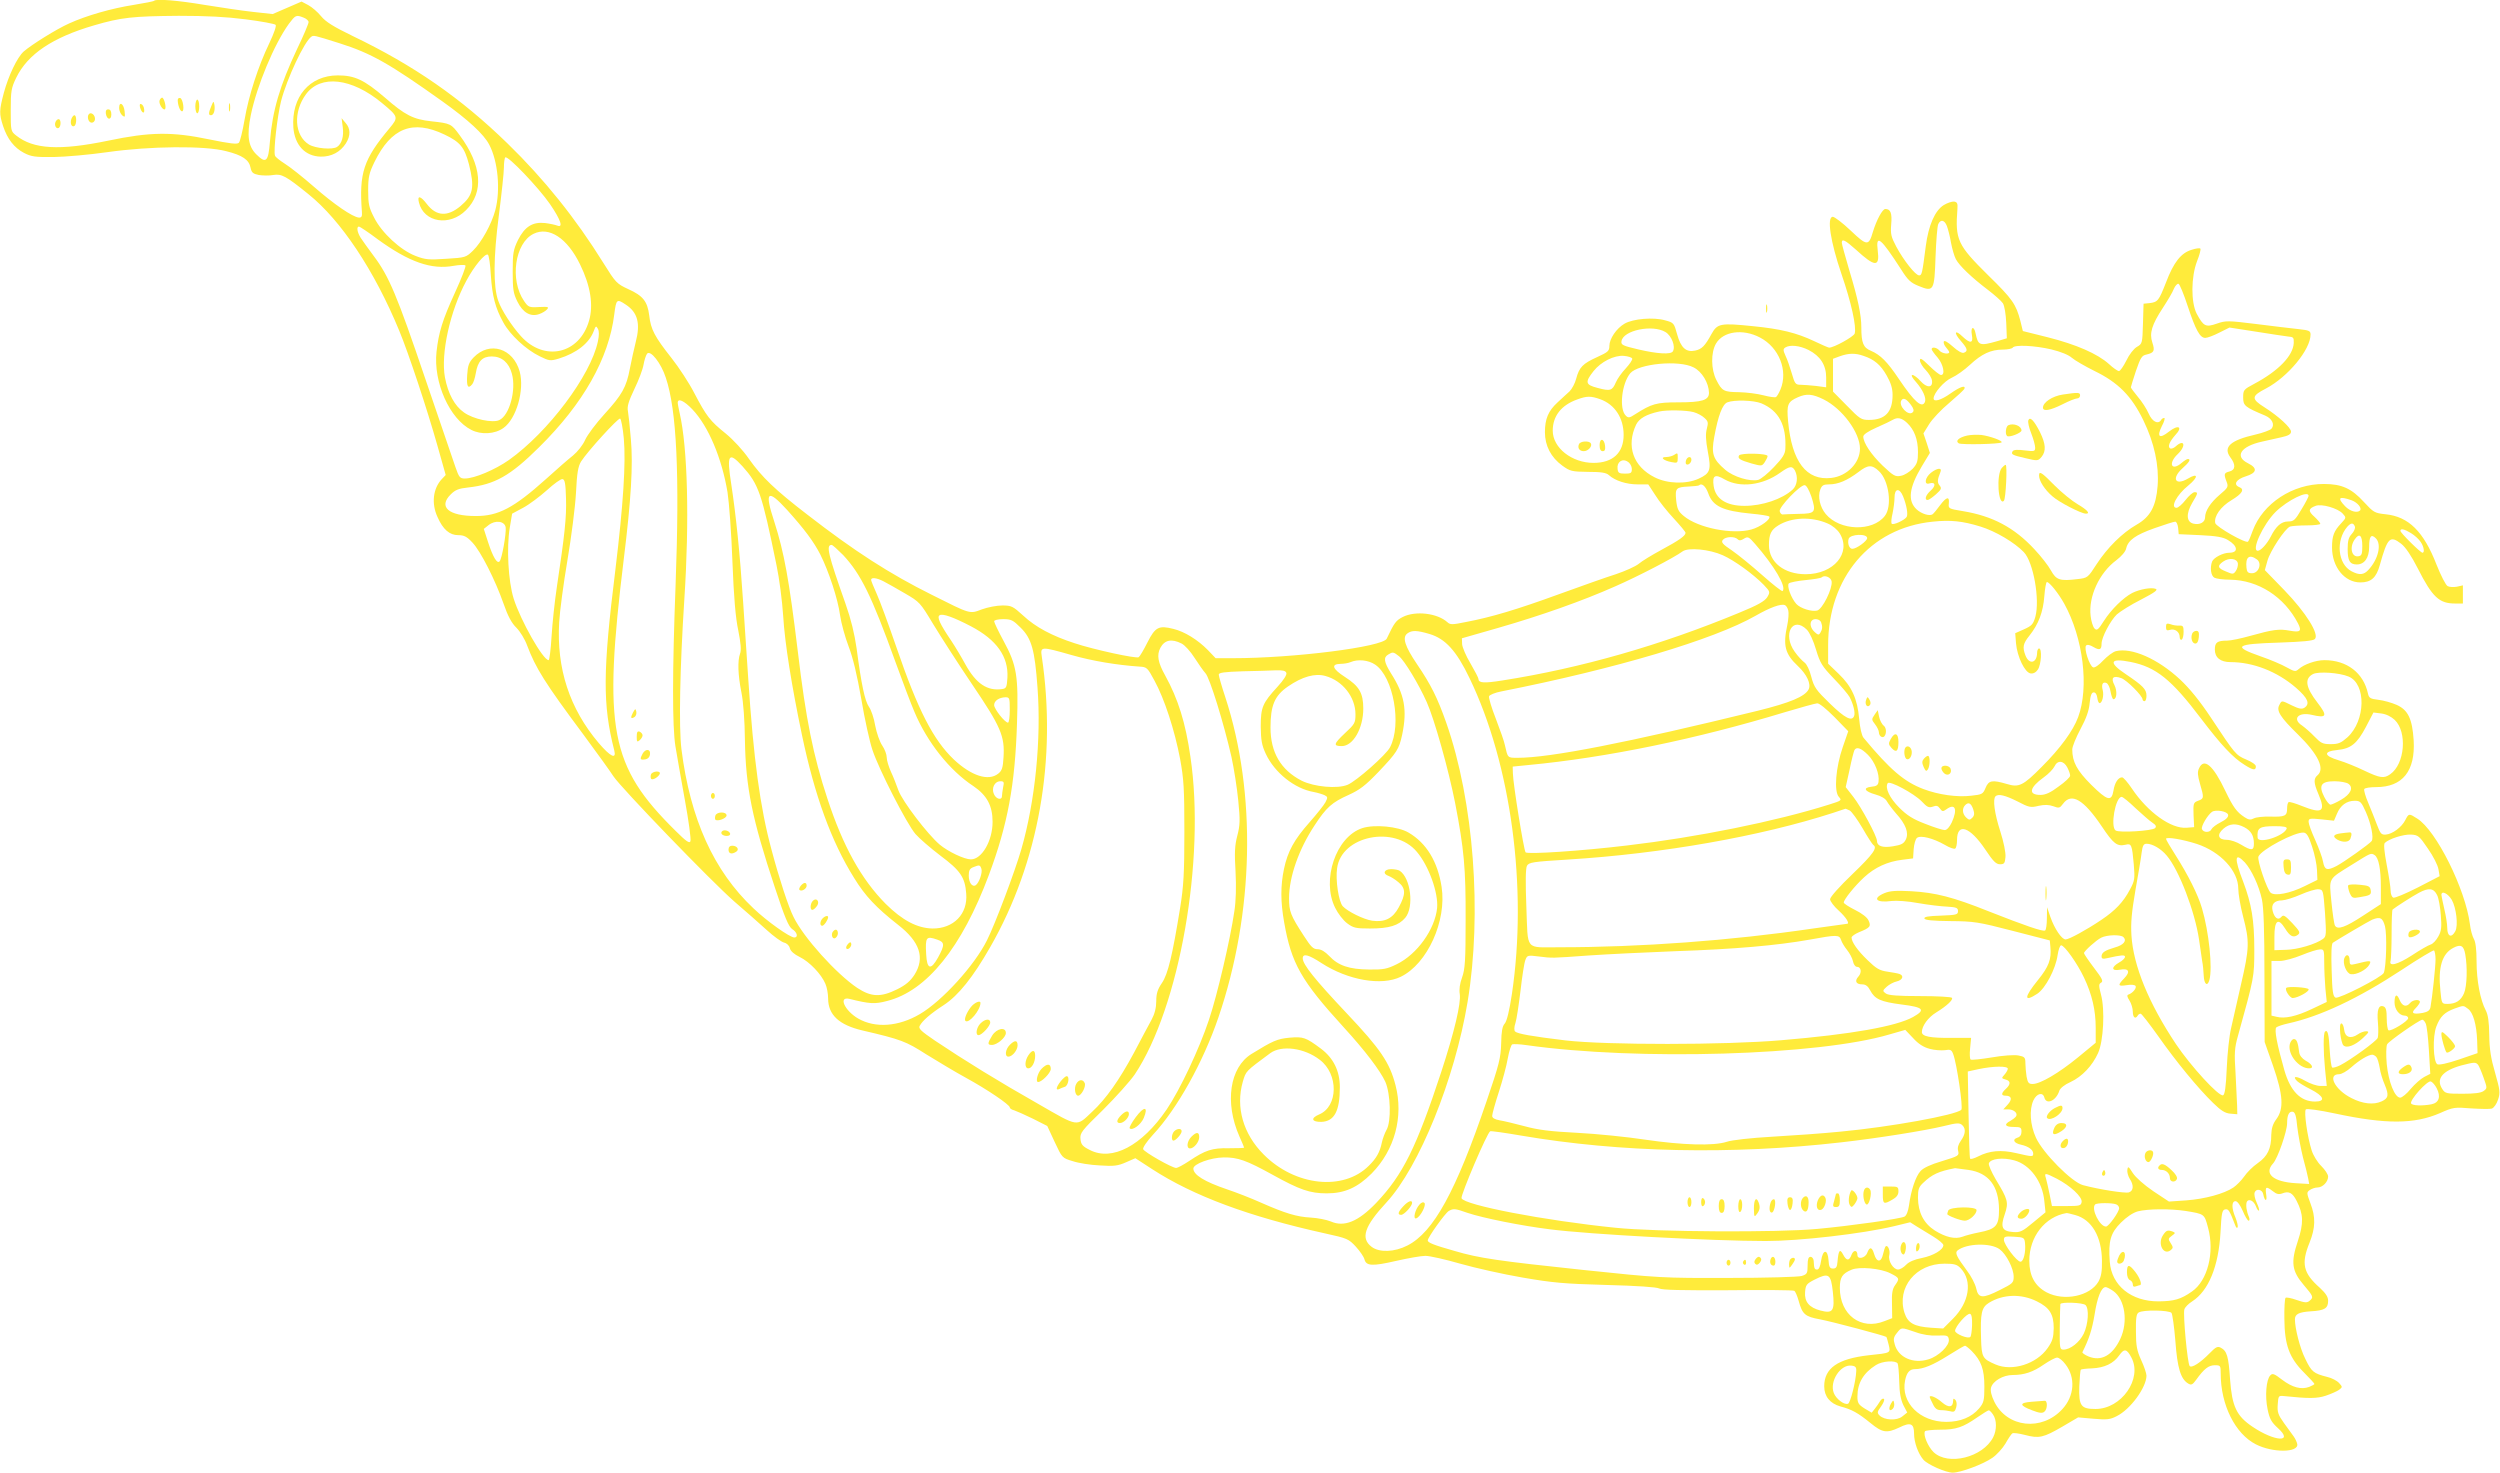 <?xml version="1.0" standalone="no"?>
<!DOCTYPE svg PUBLIC "-//W3C//DTD SVG 20010904//EN"
 "http://www.w3.org/TR/2001/REC-SVG-20010904/DTD/svg10.dtd">
<svg version="1.0" xmlns="http://www.w3.org/2000/svg"
 width="1280pt" height="754pt" viewBox="0 0 1280 754"
 preserveAspectRatio="xMidYMid meet">
<g transform="translate(0,754) scale(0.1,-0.1)"
fill="#ffeb3b" stroke="none">
<path d="M789 7536 c-2 -3 -49 -12 -104 -21 -115 -18 -243 -55 -331 -95 -65
-29 -193 -109 -233 -144 -33 -30 -77 -122 -101 -210 -24 -91 -25 -108 -4 -172
22 -66 56 -110 107 -137 37 -19 56 -22 152 -21 61 1 184 12 275 25 218 31 498
34 608 5 84 -21 117 -44 125 -85 5 -25 13 -31 42 -37 20 -3 53 -4 74 0 43 7
65 -5 180 -98 167 -134 338 -391 465 -699 47 -113 143 -402 196 -590 l42 -149
-20 -21 c-45 -48 -54 -125 -22 -194 28 -64 62 -93 106 -93 30 0 44 -7 73 -38
43 -46 117 -192 160 -315 21 -61 41 -98 65 -121 19 -19 44 -60 55 -91 44 -116
89 -189 291 -460 69 -93 137 -188 151 -210 39 -59 500 -537 619 -641 57 -49
132 -115 166 -146 35 -32 74 -60 88 -64 14 -3 27 -15 30 -29 4 -15 22 -31 51
-45 49 -24 110 -87 131 -137 8 -18 14 -52 14 -75 0 -84 56 -136 176 -164 198
-46 223 -56 326 -122 57 -35 148 -90 203 -120 108 -59 225 -138 225 -152 0 -5
10 -12 23 -15 12 -4 55 -23 96 -43 l73 -37 38 -82 c38 -81 38 -82 92 -98 29
-10 92 -20 139 -22 73 -5 93 -2 134 16 l48 21 86 -56 c211 -137 496 -243 885
-329 114 -25 121 -28 158 -68 21 -23 41 -52 44 -65 9 -34 40 -36 161 -8 62 14
129 26 151 26 22 0 102 -18 178 -40 77 -22 220 -54 319 -71 156 -27 214 -32
430 -38 156 -4 258 -11 270 -18 15 -8 118 -10 352 -9 182 2 335 1 340 -3 5 -3
15 -26 22 -51 19 -69 32 -81 109 -95 64 -12 333 -84 340 -90 2 -2 7 -20 12
-40 10 -43 13 -42 -103 -54 -158 -18 -227 -66 -227 -159 0 -52 30 -88 83 -103
58 -15 90 -33 154 -85 61 -50 83 -53 147 -23 58 29 76 21 76 -31 0 -45 21
-103 48 -134 22 -25 115 -66 150 -66 40 0 156 43 203 76 22 15 52 48 67 73 14
25 30 49 35 52 5 4 34 0 65 -8 72 -19 94 -14 192 43 l80 47 79 -7 c68 -6 85
-4 118 13 71 35 152 147 153 207 0 12 -12 48 -27 80 -22 49 -27 73 -27 146 -1
69 2 91 14 98 23 15 156 12 168 -2 5 -7 14 -72 20 -145 10 -137 27 -194 66
-217 15 -9 22 -6 40 19 41 57 64 75 96 75 29 0 30 -2 30 -43 0 -160 74 -308
180 -362 86 -44 219 -43 212 1 -2 10 -10 28 -18 39 -8 11 -30 42 -50 69 -30
42 -35 56 -32 95 3 45 4 46 33 43 125 -13 168 -13 213 2 27 9 58 23 68 30 18
14 18 15 0 35 -11 12 -38 26 -60 31 -71 18 -81 26 -113 93 -27 53 -53 156 -53
202 0 27 21 37 80 41 72 4 90 15 90 54 0 20 -12 38 -42 66 -86 76 -97 124 -53
232 30 75 32 130 4 202 -19 52 -20 55 -3 67 10 7 28 13 39 13 27 0 55 29 55
56 0 11 -16 35 -35 54 -19 18 -41 54 -49 79 -22 68 -41 201 -30 211 5 5 69 -4
149 -21 261 -56 407 -55 538 2 67 30 75 31 159 24 48 -3 96 -4 106 -1 11 4 25
24 32 46 12 36 10 48 -15 137 -22 75 -29 121 -30 193 -1 69 -6 104 -18 127
-28 53 -47 152 -47 251 0 61 -5 100 -14 115 -7 12 -17 46 -20 75 -23 180 -173
481 -270 541 -42 27 -43 27 -61 -8 -18 -36 -66 -72 -100 -74 -22 -2 -28 5 -44
48 -10 28 -31 78 -45 113 -15 34 -24 67 -21 72 3 6 31 10 61 10 135 0 201 82
192 239 -7 111 -29 156 -87 182 -25 11 -67 23 -94 26 -41 5 -48 9 -53 32 -23
106 -108 171 -223 171 -44 0 -104 -21 -132 -46 -16 -14 -21 -13 -61 9 -24 14
-85 40 -135 57 -145 51 -128 63 99 70 116 4 171 9 180 18 24 24 -45 135 -156
250 l-100 103 13 47 c13 49 90 166 116 176 9 3 48 6 86 6 38 0 69 4 69 8 0 5
-14 21 -30 36 -33 29 -32 42 6 56 30 12 114 -12 139 -40 18 -20 18 -21 -7 -48
-39 -41 -48 -66 -48 -125 0 -100 64 -179 145 -179 55 0 82 24 100 90 39 140
52 152 109 108 22 -17 52 -61 86 -128 74 -146 109 -178 190 -178 l40 0 0 46 0
47 -31 -7 c-17 -3 -38 -2 -47 3 -10 5 -35 55 -57 110 -66 170 -143 246 -261
258 -56 6 -61 9 -111 63 -63 69 -113 92 -204 92 -160 1 -313 -99 -365 -239 -9
-26 -20 -52 -24 -56 -10 -12 -164 76 -168 95 -7 35 28 84 83 117 55 33 69 56
40 67 -32 13 -16 40 33 55 58 18 62 42 12 67 -71 35 -38 87 72 111 26 6 71 16
98 22 37 8 50 16 50 29 0 20 -64 79 -135 124 -70 44 -69 58 7 97 112 59 228
199 228 276 0 19 -7 22 -62 28 -35 4 -132 15 -216 26 -146 18 -156 18 -202 2
-57 -20 -68 -14 -103 51 -30 59 -29 188 2 269 13 32 20 61 17 64 -3 4 -24 1
-45 -6 -54 -16 -92 -64 -131 -167 -37 -94 -42 -101 -85 -106 l-30 -3 -3 -102
c-3 -100 -3 -103 -31 -119 -16 -9 -40 -40 -54 -70 -15 -30 -32 -54 -38 -54 -6
0 -30 16 -51 36 -59 53 -167 100 -313 137 l-128 32 -13 53 c-22 84 -40 111
-164 232 -158 156 -170 182 -158 340 2 29 -1 35 -17 38 -11 1 -35 -7 -53 -18
-45 -28 -78 -103 -92 -210 -18 -140 -20 -150 -34 -150 -19 0 -80 78 -117 147
-27 51 -30 65 -26 115 5 56 -3 78 -30 78 -15 0 -45 -56 -64 -118 -21 -72 -30
-72 -113 7 -41 39 -83 71 -92 71 -32 0 -12 -128 44 -292 51 -148 78 -272 68
-306 -6 -16 -106 -72 -131 -72 -3 0 -39 15 -78 34 -89 42 -170 62 -312 76
-166 17 -182 14 -212 -40 -34 -62 -50 -78 -84 -85 -46 -10 -73 14 -92 83 -16
58 -17 60 -62 72 -59 17 -164 8 -207 -17 -42 -24 -78 -78 -78 -114 0 -26 -7
-32 -62 -57 -75 -34 -92 -52 -108 -111 -6 -24 -22 -53 -34 -65 -13 -11 -40
-37 -61 -56 -48 -44 -65 -85 -65 -153 0 -69 31 -129 89 -171 40 -29 49 -31
132 -32 67 0 93 -4 107 -17 31 -28 89 -47 146 -47 l55 0 36 -55 c19 -31 62
-85 95 -120 33 -36 60 -68 60 -73 0 -15 -32 -38 -123 -87 -48 -26 -101 -58
-117 -72 -16 -13 -69 -37 -117 -53 -48 -15 -180 -62 -293 -103 -214 -78 -344
-117 -476 -142 -68 -14 -79 -14 -93 -1 -52 47 -164 60 -229 27 -35 -18 -43
-29 -82 -111 -20 -42 -474 -100 -790 -100 l-86 0 -39 41 c-53 54 -120 95 -177
109 -75 19 -93 10 -133 -69 -19 -38 -39 -72 -45 -76 -13 -8 -230 39 -329 72
-114 37 -199 82 -262 141 -53 48 -60 52 -107 52 -28 0 -75 -9 -105 -20 -63
-24 -56 -26 -257 75 -215 107 -395 223 -635 409 -168 129 -234 193 -300 286
-30 44 -81 99 -119 130 -81 65 -99 89 -161 207 -26 51 -79 132 -117 180 -86
109 -106 146 -114 218 -9 72 -32 101 -108 135 -58 27 -64 33 -125 131 -144
232 -306 433 -492 614 -240 234 -482 401 -792 550 -101 49 -139 73 -163 102
-17 21 -47 47 -66 57 l-34 18 -74 -32 -74 -32 -100 11 c-56 6 -168 23 -249 36
-136 23 -247 32 -258 21z m469 -95 c79 -10 148 -23 153 -28 5 -5 -7 -41 -32
-94 -57 -118 -106 -269 -127 -393 -10 -58 -23 -111 -29 -117 -9 -9 -47 -4
-150 17 -191 40 -303 39 -518 -6 -251 -52 -384 -44 -472 26 -28 22 -28 24 -28
131 0 98 3 113 28 165 59 121 186 206 398 268 140 41 197 47 434 49 142 0 242
-5 343 -18z m296 9 c14 -5 26 -16 26 -23 0 -8 -26 -70 -59 -138 -88 -187 -126
-314 -139 -474 -8 -104 -20 -115 -70 -65 -41 41 -49 95 -28 200 31 151 120
364 195 468 34 45 37 47 75 32z m186 -132 c161 -51 256 -105 525 -297 133 -95
213 -169 240 -222 45 -85 58 -233 31 -335 -19 -71 -70 -164 -114 -207 -36 -35
-39 -36 -137 -42 -89 -6 -107 -5 -158 15 -76 29 -173 118 -212 197 -26 50 -30
69 -30 138 0 69 5 89 32 145 86 176 196 219 359 141 80 -38 102 -65 125 -152
30 -119 22 -159 -43 -214 -67 -56 -124 -53 -173 11 -32 42 -50 45 -40 7 25
-102 157 -124 241 -39 93 92 81 230 -32 383 -44 60 -46 61 -146 72 -92 10
-134 31 -238 122 -105 90 -154 113 -240 113 -145 0 -239 -110 -228 -267 7 -90
60 -147 140 -149 55 -1 101 24 129 68 25 40 24 76 -2 105 l-20 24 6 -47 c6
-46 -5 -84 -29 -100 -23 -16 -111 -8 -144 12 -75 46 -82 167 -15 258 75 101
233 83 387 -44 87 -72 87 -74 40 -131 -133 -159 -156 -228 -141 -428 2 -23 -2
-30 -16 -29 -32 3 -127 68 -230 158 -56 49 -123 102 -149 118 -25 16 -48 34
-50 41 -9 23 12 203 31 279 30 116 119 305 155 330 12 8 10 9 146 -34z m1076
-823 c56 -82 69 -123 37 -110 -10 4 -38 10 -62 13 -64 7 -104 -18 -139 -87
-24 -50 -27 -67 -27 -161 0 -91 3 -112 24 -154 28 -57 68 -80 112 -64 15 5 33
16 40 24 11 13 5 14 -41 12 -51 -3 -55 -1 -77 31 -74 108 -47 297 49 344 80
39 173 -23 238 -157 54 -110 69 -209 46 -288 -49 -171 -229 -212 -349 -79 -47
52 -100 134 -116 181 -26 72 -25 223 3 436 14 110 26 221 26 246 0 24 3 48 7
52 12 12 171 -155 229 -239z m7152 -112 c6 -16 16 -54 21 -85 6 -32 17 -70 25
-85 18 -34 81 -94 164 -157 34 -26 69 -57 77 -69 8 -13 15 -56 17 -101 l3 -78
-50 -15 c-89 -25 -97 -23 -110 40 -8 41 -27 34 -19 -8 8 -43 -8 -46 -48 -8
-39 38 -47 21 -9 -22 35 -40 38 -53 16 -61 -9 -4 -32 9 -57 32 -26 23 -43 33
-46 25 -2 -7 3 -20 12 -30 9 -10 16 -21 16 -24 0 -13 -38 -7 -50 8 -13 16 -40
21 -40 7 0 -4 13 -23 30 -42 30 -35 41 -90 18 -90 -7 0 -34 21 -60 47 -38 37
-48 43 -48 28 0 -10 13 -33 30 -50 16 -17 31 -41 32 -55 4 -37 -27 -37 -59 -1
-15 17 -34 31 -41 31 -9 0 -2 -14 18 -36 35 -40 53 -81 46 -101 -14 -36 -54
-2 -134 117 -59 88 -94 123 -143 144 -39 16 -49 40 -49 120 0 63 -17 145 -61
290 -21 72 -39 136 -39 143 0 23 17 14 72 -35 98 -90 123 -91 112 -5 -11 87
15 66 120 -97 34 -54 49 -68 89 -84 78 -32 81 -26 87 150 3 82 9 157 14 167
12 25 32 21 44 -10z m-8033 -69 c160 -116 274 -156 388 -135 29 5 55 6 60 2 4
-4 -20 -66 -53 -138 -65 -142 -84 -205 -95 -304 -17 -156 67 -344 178 -400 50
-26 121 -22 165 10 66 47 108 194 83 288 -33 120 -154 158 -236 73 -24 -25
-30 -41 -33 -90 -4 -59 4 -74 26 -47 6 7 14 32 18 56 10 61 33 86 82 86 51 0
88 -32 103 -89 23 -83 -13 -214 -65 -237 -34 -16 -133 5 -180 39 -48 33 -82
96 -98 180 -22 121 26 340 110 495 40 75 96 142 110 133 5 -3 12 -49 15 -103
7 -109 23 -170 64 -244 34 -63 116 -139 186 -173 49 -24 54 -25 98 -12 91 28
156 79 179 141 10 27 12 28 21 12 7 -12 7 -34 0 -66 -37 -174 -254 -463 -455
-606 -71 -50 -177 -95 -226 -95 -25 0 -30 6 -48 58 -11 31 -81 237 -156 457
-143 422 -184 520 -263 625 -27 36 -56 77 -66 92 -18 28 -23 58 -9 58 4 0 48
-29 97 -66z m9266 -341 c41 -124 63 -163 90 -163 11 0 43 12 72 27 l52 26 135
-21 c74 -12 149 -23 165 -25 27 -2 30 -5 29 -33 -3 -65 -78 -143 -202 -209
-55 -29 -57 -32 -57 -70 0 -42 8 -49 113 -93 35 -15 50 -46 32 -67 -6 -7 -43
-21 -82 -30 -128 -29 -167 -64 -129 -116 29 -38 27 -65 -4 -73 -28 -7 -30 -13
-15 -52 10 -26 8 -31 -35 -67 -48 -41 -75 -83 -75 -116 0 -25 -27 -40 -60 -32
-36 9 -38 51 -6 106 30 50 31 55 12 55 -8 0 -29 -18 -46 -40 -17 -22 -38 -40
-46 -40 -34 0 0 66 61 115 52 43 50 66 -2 35 -66 -39 -87 0 -28 53 34 30 44
47 27 47 -5 0 -19 -9 -32 -20 -52 -45 -71 -3 -20 45 45 43 34 80 -11 39 -10
-9 -22 -13 -28 -10 -14 9 -3 35 27 69 40 42 15 55 -33 17 -49 -39 -64 -27 -36
29 12 22 17 41 12 41 -5 0 -13 -4 -16 -10 -15 -25 -46 -9 -64 33 -10 23 -35
62 -55 85 -20 24 -36 46 -36 49 0 3 12 41 26 84 24 69 30 79 55 84 38 9 43 19
29 61 -16 48 -3 91 54 178 24 37 50 80 56 97 7 16 18 28 24 26 6 -2 27 -53 47
-114z m-7998 8 c62 -40 77 -97 52 -192 -9 -35 -22 -96 -30 -136 -18 -96 -40
-134 -130 -233 -43 -47 -87 -106 -99 -132 -11 -26 -39 -61 -62 -80 -23 -18
-86 -73 -140 -122 -163 -146 -243 -189 -359 -188 -139 0 -192 47 -127 111 23
23 41 30 88 35 137 15 217 60 364 206 227 224 357 455 385 680 10 79 13 81 58
51z m5324 -141 c32 -19 53 -75 38 -99 -10 -17 -79 -13 -177 10 -80 19 -89 23
-86 42 8 56 159 87 225 47z m484 -28 c98 -51 145 -170 105 -266 -8 -19 -18
-36 -23 -39 -5 -3 -34 1 -64 9 -30 8 -85 15 -124 16 -79 1 -88 5 -117 62 -28
54 -29 141 -2 187 37 63 137 77 225 31z m249 -64 c60 -31 90 -77 90 -141 l0
-50 -52 7 c-29 3 -65 6 -80 6 -25 0 -29 6 -44 58 -9 31 -23 72 -32 90 -13 29
-13 35 -1 43 24 15 73 10 119 -13z m1243 3 c49 -12 88 -28 105 -43 15 -13 67
-43 115 -67 122 -59 191 -129 251 -253 56 -115 81 -231 73 -336 -8 -104 -37
-158 -107 -198 -75 -43 -150 -118 -205 -202 -45 -70 -46 -71 -98 -77 -90 -11
-109 -5 -136 44 -13 24 -51 73 -85 109 -103 111 -214 170 -366 195 -73 12 -75
13 -72 40 4 37 -12 34 -45 -10 -15 -21 -32 -41 -38 -46 -15 -11 -57 2 -82 25
-47 44 -39 111 27 221 l41 68 -16 50 -17 50 29 47 c16 26 62 75 103 109 41 35
76 67 78 73 7 20 -24 9 -72 -25 -48 -34 -86 -45 -86 -25 0 27 54 89 93 106 23
10 65 40 93 66 60 56 107 78 168 78 25 0 48 5 51 10 10 16 113 11 198 -9z
m-7094 -145 c56 -166 71 -497 50 -1061 -17 -446 -17 -724 -1 -825 7 -41 28
-164 48 -273 20 -109 33 -205 29 -214 -4 -13 -21 -2 -76 53 -336 331 -372 520
-265 1394 37 300 48 479 36 612 -5 62 -12 127 -15 143 -5 23 3 50 33 113 22
45 43 101 47 125 4 23 12 48 18 56 17 21 72 -48 96 -123z m6132 112 c55 -18
88 -46 119 -101 21 -37 30 -65 30 -99 0 -88 -38 -128 -121 -128 -39 0 -47 5
-113 73 l-71 72 0 84 0 84 35 13 c45 16 79 17 121 2z m-1184 -14 c2 -6 -13
-28 -33 -50 -20 -21 -43 -53 -51 -72 -18 -42 -28 -46 -94 -28 -62 16 -65 29
-20 86 38 48 106 82 155 78 22 -2 41 -8 43 -14z m314 -45 c43 -21 78 -80 79
-130 0 -38 -35 -49 -158 -49 -112 0 -135 -7 -220 -61 -29 -19 -35 -20 -48 -7
-35 34 -21 164 23 217 42 49 249 69 324 30z m666 -164 c96 -48 186 -170 186
-252 0 -73 -66 -141 -147 -150 -127 -15 -202 83 -221 290 -8 86 -2 100 50 123
45 20 75 17 132 -11z m-1144 1 c75 -27 120 -96 120 -183 0 -91 -55 -143 -154
-143 -111 0 -209 77 -209 165 0 75 44 131 126 160 49 18 69 18 117 1z m1591
-29 c14 -19 17 -30 9 -38 -22 -22 -75 34 -58 61 10 16 26 8 49 -23z m-6239
-23 c82 -86 151 -250 180 -425 8 -52 20 -211 25 -354 7 -181 16 -289 30 -353
13 -66 16 -101 9 -119 -13 -36 -11 -108 7 -198 10 -49 17 -145 18 -245 4 -242
37 -403 153 -753 51 -155 71 -202 89 -214 26 -16 32 -43 11 -43 -23 0 -140 83
-209 149 -204 192 -324 458 -369 815 -14 115 -8 414 15 771 26 398 17 772 -24
949 -5 23 -10 47 -10 54 0 25 32 11 75 -34z m5473 31 c90 -38 129 -112 123
-233 -1 -26 -14 -47 -58 -93 -31 -33 -67 -62 -81 -66 -42 -10 -126 15 -169 52
-63 54 -72 81 -56 168 20 110 42 167 67 177 35 14 134 11 174 -5z m-347 -45
c19 -5 45 -19 56 -30 19 -17 20 -24 12 -55 -7 -26 -6 -58 5 -117 18 -95 13
-111 -47 -139 -64 -29 -160 -26 -225 7 -110 55 -147 160 -95 270 16 32 53 53
118 67 39 9 140 7 176 -3z m-5477 -136 c11 -123 -3 -339 -43 -669 -65 -524
-66 -691 -6 -927 12 -48 -19 -33 -79 37 -150 177 -217 382 -203 619 3 56 22
198 42 316 20 118 40 274 44 346 5 104 11 136 26 161 33 52 189 223 200 220 5
-2 14 -48 19 -103z m6570 81 c37 -35 56 -84 56 -150 0 -46 -4 -60 -27 -85 -16
-16 -42 -33 -60 -36 -29 -6 -38 -1 -94 52 -59 57 -99 117 -99 149 0 10 25 27
68 46 37 16 74 34 82 39 25 15 46 11 74 -15z m-5962 -223 c83 -93 98 -136 174
-507 14 -66 29 -183 34 -260 8 -136 43 -355 96 -608 65 -310 150 -545 267
-732 57 -93 113 -152 225 -240 112 -87 139 -169 84 -256 -21 -32 -44 -52 -88
-74 -85 -42 -133 -40 -205 7 -107 72 -275 258 -326 363 -26 51 -74 198 -113
345 -58 214 -92 464 -119 875 -6 88 -18 264 -26 390 -17 258 -37 448 -61 606
-24 153 -14 170 58 91z m4553 -13 c0 -21 -5 -24 -35 -24 -30 0 -36 4 -38 24
-5 35 24 56 52 37 12 -7 21 -24 21 -37z m1265 -11 c52 -48 69 -181 30 -230
-63 -81 -230 -76 -302 10 -30 36 -42 89 -28 126 8 21 16 26 45 26 46 0 93 20
150 63 49 38 69 39 105 5z m-430 3 c17 -33 12 -76 -12 -98 -54 -49 -155 -83
-246 -83 -93 0 -148 35 -158 101 -8 55 6 64 57 34 78 -44 194 -30 284 35 48
34 61 36 75 11z m-6292 -144 c3 -95 -7 -187 -47 -453 -11 -73 -23 -186 -27
-253 -4 -67 -11 -121 -15 -121 -29 0 -144 204 -179 315 -28 89 -37 261 -20
363 l12 72 56 30 c32 17 86 58 122 90 36 33 72 59 80 57 12 -2 16 -22 18 -100z
m5848 28 c23 -67 74 -91 221 -105 46 -4 87 -11 91 -14 12 -13 -46 -55 -91 -67
-98 -27 -273 8 -346 69 -28 23 -34 36 -39 81 -6 62 -1 67 65 70 26 1 49 4 52
6 13 14 34 -4 47 -40z m528 -17 c26 -81 21 -88 -64 -89 -38 -1 -76 -2 -82 -3
-7 -1 -14 7 -16 17 -4 21 105 135 128 133 9 -1 22 -24 34 -58z m470 0 c18 -45
26 -92 18 -105 -12 -17 -70 -44 -77 -34 -3 6 -1 29 5 53 5 24 10 60 10 81 0
48 26 50 44 5z m2076 3 c0 -4 -16 -36 -37 -70 -32 -54 -39 -61 -68 -61 -35 0
-62 -24 -89 -78 -19 -37 -51 -72 -66 -72 -35 0 26 134 91 199 61 60 169 113
169 82z m-7789 -73 c89 -99 135 -161 169 -227 44 -88 90 -228 101 -310 6 -42
26 -114 44 -161 22 -57 43 -145 65 -270 17 -102 43 -219 57 -260 33 -100 175
-377 220 -430 20 -23 78 -73 128 -111 102 -76 126 -111 132 -194 9 -105 -65
-180 -173 -179 -78 2 -153 41 -239 126 -125 126 -219 295 -299 540 -72 218
-110 406 -151 751 -45 371 -70 508 -121 667 -51 155 -35 170 67 58z m8008 51
c31 -11 56 -41 44 -53 -15 -14 -51 -4 -76 22 -42 44 -32 53 32 31z m-2682
-119 c26 -11 51 -32 63 -52 60 -99 -31 -208 -175 -208 -110 0 -188 61 -188
149 0 56 11 78 48 101 68 42 169 46 252 10z m783 -16 c78 -24 175 -82 222
-131 49 -51 83 -243 59 -331 -11 -38 -18 -46 -58 -64 l-45 -20 4 -52 c6 -68
45 -150 75 -154 13 -2 27 5 37 20 17 25 22 108 6 108 -5 0 -10 -10 -10 -22 -1
-54 -41 -63 -60 -13 -16 42 -12 60 21 101 46 58 70 120 76 202 3 39 9 72 13
72 13 0 59 -57 89 -111 97 -175 128 -428 71 -581 -26 -70 -91 -159 -186 -254
-96 -97 -117 -107 -179 -88 -75 22 -93 19 -109 -20 -13 -32 -18 -34 -73 -40
-71 -9 -169 5 -245 34 -98 37 -171 99 -307 263 -9 11 -18 50 -22 96 -9 103
-38 167 -105 231 l-54 52 0 94 c0 346 215 601 535 633 92 10 154 3 245 -25z
m-7551 -4 c4 -30 -19 -161 -31 -174 -12 -15 -34 21 -59 98 l-22 68 24 19 c35
28 83 21 88 -11z m8563 -2 l3 -33 110 -5 c83 -4 118 -10 142 -25 51 -30 55
-65 7 -65 -32 0 -80 -25 -88 -45 -12 -32 -6 -74 12 -83 9 -5 45 -10 80 -10
144 -2 277 -87 348 -224 20 -40 12 -47 -43 -37 -54 10 -85 6 -203 -27 -46 -13
-99 -24 -116 -24 -52 0 -64 -9 -64 -46 0 -41 29 -64 80 -64 116 0 239 -48 335
-131 62 -54 74 -83 43 -103 -13 -8 -28 -5 -63 12 -55 27 -52 27 -65 2 -16 -29
5 -62 95 -150 105 -103 140 -177 100 -210 -20 -17 -19 -39 5 -95 39 -91 21
-104 -86 -61 -32 13 -62 22 -66 19 -5 -2 -8 -17 -8 -33 0 -38 -11 -43 -86 -41
-35 1 -73 -3 -84 -9 -17 -9 -27 -8 -48 6 -40 26 -58 51 -98 134 -63 133 -110
172 -135 116 -9 -18 -7 -37 5 -79 21 -72 21 -76 -10 -87 -24 -9 -25 -14 -23
-73 l3 -62 -38 -3 c-80 -7 -200 80 -281 201 -21 31 -43 57 -50 57 -20 0 -38
-28 -44 -68 -10 -58 -31 -52 -114 30 -73 73 -97 117 -97 181 0 14 19 61 42
104 29 54 44 95 47 133 4 40 10 55 21 55 9 0 16 -11 18 -27 2 -16 7 -28 12
-28 13 0 23 39 16 66 -8 30 0 45 19 37 8 -3 18 -23 21 -44 4 -21 10 -39 15
-39 17 0 20 42 5 72 -20 38 -7 51 35 36 28 -10 109 -91 109 -109 0 -5 5 -9 10
-9 6 0 10 13 10 28 0 33 -18 51 -107 111 -90 60 -80 83 25 62 131 -26 210 -90
362 -291 102 -134 162 -199 222 -236 44 -28 58 -30 58 -8 0 9 -20 23 -49 35
-54 23 -57 27 -180 213 -59 89 -111 152 -159 197 -114 106 -248 165 -329 145
-15 -4 -44 -26 -65 -48 -21 -23 -43 -38 -51 -35 -19 7 -49 99 -36 112 6 6 20
3 38 -8 31 -18 41 -14 41 17 0 33 45 118 78 150 17 15 72 50 124 76 69 36 89
50 75 55 -22 9 -82 -2 -120 -21 -46 -24 -108 -85 -145 -143 -29 -46 -36 -51
-48 -39 -8 8 -17 37 -20 64 -12 99 44 221 132 286 26 20 47 44 50 60 10 42 47
69 146 104 51 18 98 33 105 33 6 1 13 -14 15 -31z m905 6 c3 -8 -4 -25 -16
-38 -16 -17 -21 -35 -21 -77 0 -60 11 -79 47 -79 39 0 63 34 63 89 0 55 10 69
34 45 31 -30 13 -107 -37 -161 -24 -27 -47 -29 -87 -8 -71 37 -82 158 -22 228
19 21 31 22 39 1z m288 -34 c18 -11 40 -31 49 -45 17 -25 21 -55 9 -55 -10 0
-113 102 -113 112 0 14 21 9 55 -12z m-2785 -25 c0 -15 -55 -55 -76 -55 -16 0
-26 28 -19 51 8 25 95 28 95 4z m2535 -41 c0 -40 -3 -49 -19 -52 -36 -7 -48
46 -20 86 24 35 39 22 39 -34z m-3198 35 c8 -8 17 -7 32 3 20 12 25 10 57 -27
98 -112 162 -220 141 -241 -3 -4 -50 33 -104 81 -54 48 -124 105 -156 127 -48
32 -56 42 -46 54 14 17 60 19 76 3z m-4580 -81 c91 -98 145 -207 268 -548 37
-102 80 -216 97 -255 65 -155 180 -300 302 -380 69 -47 98 -100 98 -183 0 -97
-55 -192 -111 -192 -34 0 -117 40 -159 75 -63 53 -192 223 -212 278 -10 28
-27 72 -39 97 -11 25 -21 57 -21 72 0 15 -10 42 -23 61 -13 19 -29 65 -36 102
-6 38 -21 81 -32 96 -21 30 -39 115 -63 298 -11 77 -29 151 -57 230 -90 255
-101 301 -71 301 5 0 31 -24 59 -52z m4504 -1 c60 -27 155 -96 209 -151 34
-36 34 -37 18 -64 -13 -20 -47 -40 -145 -80 -398 -165 -808 -283 -1211 -346
-93 -15 -122 -13 -122 7 0 6 -19 42 -41 80 -23 38 -42 83 -43 99 l-1 30 185
53 c222 64 431 138 598 212 117 51 304 148 347 180 29 21 137 11 206 -20z
m2734 -21 c28 -20 10 -71 -25 -71 -20 0 -26 6 -28 28 -6 55 14 71 53 43z m-97
-21 c1 -11 -3 -28 -11 -39 -12 -17 -16 -17 -50 -2 -43 17 -46 29 -14 51 30 21
71 16 75 -10z m-2080 -92 c5 -37 -47 -142 -74 -149 -29 -7 -86 11 -107 34 -26
29 -50 93 -38 105 5 5 44 13 86 17 41 4 79 10 82 14 15 14 48 0 51 -21z
m-4855 1 c18 -9 67 -37 110 -62 76 -44 79 -48 144 -156 37 -61 126 -200 199
-308 149 -220 169 -267 162 -376 -3 -53 -8 -68 -27 -83 -50 -40 -137 -12 -227
72 -106 101 -184 253 -294 574 -40 116 -85 239 -101 274 -16 35 -29 68 -29 72
0 14 28 11 63 -7z m4633 -150 c3 -12 1 -46 -5 -74 -23 -105 -12 -148 54 -210
47 -44 69 -93 55 -120 -20 -37 -95 -68 -260 -109 -670 -164 -1063 -241 -1230
-241 -52 0 -50 -1 -65 65 -3 17 -24 77 -46 134 -22 56 -38 109 -35 116 2 7 31
19 63 25 586 116 1087 265 1301 387 73 42 130 63 150 55 7 -2 15 -15 18 -28z
m-4184 -81 c131 -69 192 -155 186 -263 -3 -49 -6 -55 -27 -58 -76 -11 -133 27
-188 126 -20 37 -53 92 -73 122 -59 87 -74 121 -59 130 15 10 71 -10 161 -57z
m253 -6 c57 -56 73 -114 87 -307 20 -265 -12 -584 -83 -829 -32 -111 -134
-383 -176 -466 -63 -127 -229 -310 -343 -377 -110 -65 -229 -73 -316 -23 -69
40 -103 114 -46 101 105 -26 130 -28 194 -11 203 51 383 275 521 645 97 260
134 463 144 775 8 243 -1 299 -68 422 -27 50 -49 96 -49 102 0 6 20 11 46 11
41 0 51 -5 89 -43z m4099 27 c8 -22 7 -36 -4 -54 -7 -12 -12 -12 -29 4 -21 19
-27 46 -14 59 12 13 41 7 47 -9z m-73 -38 c14 -14 34 -57 47 -102 21 -69 30
-84 91 -148 38 -39 74 -82 81 -95 19 -36 30 -81 23 -97 -11 -29 -46 -12 -124
64 -71 69 -81 83 -95 136 -9 36 -23 65 -35 74 -11 8 -34 32 -50 55 -64 89 -11
186 62 113z m-1932 -22 c81 -24 138 -86 205 -226 213 -441 298 -1074 217
-1617 -13 -86 -26 -140 -37 -152 -12 -13 -17 -40 -18 -101 -2 -74 -10 -107
-75 -297 -156 -459 -271 -670 -405 -738 -66 -34 -143 -37 -183 -7 -58 44 -38
105 76 228 167 181 349 629 415 1026 75 452 32 1027 -109 1429 -45 128 -79
196 -149 299 -63 93 -78 139 -50 159 23 17 49 16 113 -3z m-1269 -49 c16 -8
46 -41 66 -73 20 -31 45 -67 56 -79 22 -23 94 -257 133 -428 13 -60 29 -162
35 -225 10 -100 9 -125 -5 -179 -13 -49 -15 -87 -9 -184 4 -78 2 -151 -6 -202
-21 -145 -88 -431 -130 -556 -50 -150 -148 -358 -217 -460 -126 -185 -279
-266 -393 -207 -38 19 -45 28 -48 56 -3 31 5 42 116 150 65 65 138 146 162
181 229 343 363 1101 285 1626 -25 175 -63 296 -129 416 -38 68 -44 105 -25
142 22 41 58 48 109 22z m-563 -59 c105 -30 230 -51 347 -59 38 -2 41 -5 77
-72 51 -93 103 -253 131 -400 19 -105 22 -151 22 -375 0 -212 -4 -278 -22
-390 -39 -240 -62 -338 -93 -383 -22 -32 -29 -54 -29 -93 0 -34 -8 -65 -24
-95 -13 -24 -54 -100 -90 -169 -76 -141 -143 -236 -214 -302 -83 -78 -66 -81
-278 41 -198 112 -378 223 -527 323 -72 49 -86 62 -78 76 14 26 55 62 123 106
75 49 150 143 238 297 248 433 342 962 264 1487 -8 53 -5 53 153 8z m1676 -6
c28 -22 102 -145 142 -235 39 -87 112 -347 145 -515 46 -238 55 -335 54 -600
0 -208 -3 -252 -18 -294 -12 -32 -16 -63 -12 -86 7 -46 -27 -191 -95 -399
-127 -386 -196 -526 -333 -670 -92 -96 -164 -125 -232 -95 -22 9 -68 18 -103
20 -72 4 -129 21 -256 77 -49 22 -126 52 -171 67 -118 40 -174 75 -174 107 0
24 89 56 155 57 72 1 117 -15 251 -89 139 -77 191 -95 277 -95 92 0 158 30
230 102 118 120 164 291 122 452 -30 116 -77 185 -249 367 -165 175 -225 250
-226 282 0 27 29 20 96 -24 136 -88 308 -118 406 -70 136 66 236 286 209 460
-20 130 -78 225 -169 278 -54 32 -175 43 -237 23 -135 -44 -210 -266 -139
-408 14 -29 42 -65 61 -79 32 -24 44 -27 117 -27 98 0 147 15 181 55 46 55 28
204 -29 241 -6 4 -26 8 -43 8 -37 0 -46 -24 -13 -35 11 -4 34 -18 50 -32 38
-31 38 -62 2 -128 -31 -58 -72 -78 -137 -69 -44 7 -125 47 -150 74 -21 23 -38
134 -29 195 22 166 293 221 408 84 62 -73 111 -211 104 -288 -11 -109 -102
-237 -207 -288 -49 -24 -67 -28 -141 -27 -102 1 -158 20 -204 69 -22 23 -42
35 -60 35 -22 0 -34 12 -70 68 -69 106 -76 125 -76 194 0 108 50 250 130 371
61 94 90 119 175 157 57 26 86 48 153 118 94 99 105 116 121 190 27 128 12
207 -58 316 -35 57 -39 80 -13 95 23 14 26 14 55 -9z m-122 -43 c93 -63 137
-306 76 -423 -20 -39 -172 -173 -217 -192 -52 -22 -172 -11 -236 21 -106 55
-159 144 -159 272 0 113 21 163 89 210 74 51 139 69 192 54 88 -24 154 -108
154 -196 0 -44 -3 -50 -55 -98 -57 -54 -60 -65 -15 -65 58 0 110 91 110 192 0
80 -21 115 -94 162 -64 41 -73 66 -23 67 17 0 41 4 52 9 37 16 91 11 126 -13z
m-455 -42 c4 -9 -13 -36 -45 -71 -77 -84 -86 -105 -86 -204 1 -70 5 -95 26
-140 45 -96 147 -178 245 -195 21 -4 47 -12 57 -17 15 -8 16 -11 3 -36 -8 -15
-45 -61 -81 -102 -79 -89 -112 -149 -131 -239 -18 -86 -18 -168 1 -274 37
-210 86 -297 305 -537 109 -119 187 -222 213 -279 27 -62 31 -203 6 -246 -9
-16 -20 -46 -24 -65 -10 -49 -28 -81 -67 -119 -130 -130 -377 -104 -538 58
-105 105 -144 242 -107 372 17 57 13 52 141 147 58 42 174 27 253 -34 97 -73
95 -239 -3 -280 -45 -19 -39 -39 12 -38 66 3 94 55 94 178 0 83 -33 149 -97
197 -78 58 -90 62 -161 56 -63 -6 -85 -16 -194 -83 -112 -69 -139 -249 -62
-423 13 -29 24 -55 24 -57 0 -2 -35 -3 -77 -3 -87 2 -122 -10 -204 -65 -30
-20 -60 -36 -67 -36 -21 0 -163 81 -169 96 -3 8 19 40 50 74 125 134 257 372
335 600 183 535 196 1149 36 1639 -19 57 -34 110 -34 117 0 10 28 14 123 17
67 1 144 4 170 5 34 1 49 -2 53 -13z m5439 -19 c91 -38 87 -226 -6 -311 -33
-29 -46 -35 -86 -35 -41 0 -50 5 -83 39 -20 21 -49 46 -63 56 -53 34 -20 71
49 55 77 -18 83 -7 29 63 -61 79 -67 123 -22 146 28 14 134 7 182 -13z m-6855
-171 c0 -36 -4 -65 -9 -65 -16 0 -71 70 -71 90 0 22 25 39 58 40 21 0 22 -4
22 -65z m4223 -37 l70 -72 -28 -81 c-36 -104 -46 -227 -20 -255 16 -18 15 -19
-52 -40 -273 -86 -675 -167 -1034 -209 -233 -28 -508 -46 -518 -35 -9 10 -64
350 -65 404 l-1 35 80 8 c402 38 861 133 1315 271 80 24 153 44 164 45 11 1
47 -29 89 -71z m2868 -14 c65 -62 52 -226 -23 -278 -32 -23 -52 -20 -132 18
-39 19 -98 43 -131 53 -78 23 -81 46 -8 53 70 7 101 32 147 119 l38 73 40 -5
c25 -3 51 -16 69 -33z m-2697 -179 c35 -35 60 -98 54 -138 -2 -17 -11 -23 -36
-25 -46 -5 -36 -24 21 -40 29 -8 51 -21 58 -35 7 -12 27 -39 46 -61 51 -56 67
-100 51 -134 -11 -22 -23 -28 -66 -35 -54 -9 -82 1 -82 28 0 24 -81 174 -121
225 l-39 50 20 90 c10 50 22 95 25 100 11 18 34 10 69 -25z m1021 -65 c8 -16
15 -35 14 -42 0 -7 -26 -32 -59 -55 -42 -32 -68 -43 -93 -43 -64 0 -57 37 17
90 24 17 48 42 55 56 15 33 47 31 66 -6z m-5449 -101 c-3 -17 -6 -38 -6 -45 0
-23 -30 -16 -41 10 -14 30 3 66 33 66 18 0 20 -4 14 -31z m4703 -72 c28 -30
37 -34 57 -27 18 7 26 5 36 -9 12 -17 16 -17 33 -5 46 34 59 1 28 -67 -11 -23
-25 -39 -36 -39 -10 0 -55 14 -100 32 -63 24 -93 43 -133 83 -49 49 -74 101
-59 125 9 15 134 -52 174 -93z m2185 90 c27 -20 12 -53 -38 -82 -24 -14 -48
-25 -54 -25 -6 0 -21 18 -32 40 -30 59 -16 80 53 80 29 0 61 -6 71 -13z
m-1695 -90 c59 -31 68 -33 108 -23 32 7 53 6 76 -2 29 -11 33 -10 50 13 43 58
105 22 198 -116 60 -90 79 -104 122 -94 30 8 33 0 42 -101 6 -73 5 -83 -20
-129 -33 -63 -75 -107 -145 -154 -75 -51 -167 -101 -184 -101 -20 0 -57 55
-78 115 l-17 50 -1 -57 c0 -31 -4 -59 -9 -62 -11 -7 -101 24 -289 98 -182 73
-273 96 -397 103 -78 4 -108 2 -137 -10 -64 -27 -42 -51 37 -40 25 3 84 -1
137 -11 51 -9 118 -17 148 -18 47 -3 55 -6 55 -23 0 -18 -8 -20 -88 -23 -64
-2 -87 -6 -84 -15 3 -8 41 -12 133 -13 120 -1 142 -4 319 -50 l190 -49 3 -34
c6 -62 -8 -100 -63 -168 -73 -90 -74 -117 -4 -71 42 28 94 127 104 198 4 27
12 50 18 50 17 0 83 -93 117 -165 41 -86 60 -167 60 -257 l0 -77 -91 -75 c-99
-81 -193 -136 -232 -136 -20 0 -25 6 -31 38 -3 20 -6 51 -6 69 0 29 -4 33 -36
39 -21 4 -79 0 -136 -10 -55 -9 -103 -14 -108 -11 -5 3 -6 29 -3 58 l5 53 -98
0 c-111 -1 -154 7 -154 30 0 31 32 75 73 100 55 34 88 65 81 75 -3 5 -76 9
-163 9 -115 0 -162 4 -175 13 -18 13 -18 15 4 35 12 11 36 24 51 27 30 7 39
29 15 38 -7 3 -35 8 -62 12 -41 6 -58 16 -102 59 -51 49 -82 93 -82 116 0 6
17 18 38 27 57 23 63 30 49 60 -6 15 -34 37 -69 54 -32 16 -58 33 -58 38 0 15
57 86 104 129 55 51 120 81 196 90 l55 7 3 47 c2 25 9 52 17 58 18 15 84 -2
143 -36 23 -14 47 -22 52 -19 6 3 10 23 10 44 0 91 66 69 145 -49 40 -60 55
-75 75 -75 22 0 25 5 28 37 2 22 -9 77 -27 133 -29 90 -39 163 -24 178 14 14
50 5 112 -26z m605 -35 c34 -31 72 -65 86 -74 18 -12 22 -19 14 -28 -14 -14
-184 -25 -202 -12 -28 19 -1 172 31 172 6 0 38 -26 71 -58z m1179 -19 c28 -64
41 -132 30 -149 -11 -15 -142 -108 -180 -128 -49 -25 -61 -21 -69 22 -3 20
-22 70 -40 111 -19 41 -34 83 -34 93 0 18 5 19 65 13 l65 -7 15 35 c18 44 50
67 91 67 28 0 34 -5 57 -57z m-2010 13 c7 -21 6 -32 -5 -43 -13 -13 -17 -12
-32 2 -19 19 -21 46 -4 63 17 17 30 10 41 -22z m-632 -6 c10 -6 39 -46 65 -90
25 -44 50 -82 55 -86 23 -14 1 -46 -106 -149 -66 -63 -115 -118 -115 -129 0
-10 20 -37 45 -59 37 -34 58 -67 41 -67 -2 0 -80 -11 -173 -24 -421 -62 -886
-96 -1298 -96 -180 0 -161 -22 -170 205 -5 128 -4 199 3 212 10 18 30 21 209
32 484 30 987 119 1358 239 33 11 61 20 63 21 2 1 12 -4 23 -9z m1937 -22 c2
-11 -10 -24 -38 -38 -22 -11 -43 -27 -47 -35 -7 -19 -42 -19 -49 0 -6 13 28
71 51 88 19 14 80 3 83 -15z m82 -63 c35 -18 50 -43 50 -84 0 -37 -12 -38 -65
-6 -22 14 -55 25 -73 25 -45 0 -54 26 -18 57 31 27 65 29 106 8z m218 -7 c-13
-39 -146 -81 -149 -47 -4 50 8 59 89 59 45 0 62 -4 60 -12z m130 -93 c13 -38
24 -92 25 -120 l2 -50 -65 -32 c-74 -37 -152 -52 -174 -34 -19 16 -70 167 -63
185 14 36 189 128 232 123 15 -1 26 -19 43 -72z m593 -10 c27 -38 51 -86 54
-106 l6 -35 -112 -58 c-61 -31 -118 -55 -125 -52 -8 3 -14 19 -14 35 0 17 -9
76 -20 133 -13 69 -16 106 -10 112 21 21 96 45 134 43 37 -2 43 -7 87 -72z
m-1183 24 c121 -40 212 -138 212 -229 0 -26 11 -91 25 -144 33 -126 32 -161
-11 -346 -19 -85 -42 -186 -51 -225 -9 -38 -19 -130 -22 -204 -4 -96 -10 -136
-19 -139 -22 -7 -165 149 -241 262 -140 210 -218 401 -228 556 -4 66 1 118 20
230 14 80 29 166 32 193 5 38 10 47 26 47 30 0 74 -26 103 -61 63 -74 144
-287 165 -429 6 -41 13 -91 16 -110 4 -19 7 -53 8 -75 2 -45 19 -58 29 -23 17
62 -2 246 -38 368 -20 69 -72 172 -135 271 -27 42 -49 80 -49 84 0 12 87 -3
158 -26z m910 -57 c21 -14 32 -72 32 -164 l0 -87 -92 -60 c-90 -59 -130 -73
-143 -50 -4 6 -12 60 -18 120 -12 128 -20 114 107 193 96 60 95 60 114 48z
m-664 -38 c34 -38 72 -119 87 -189 9 -42 13 -159 13 -395 l1 -335 43 -122 c52
-150 56 -220 17 -273 -18 -24 -25 -47 -26 -79 0 -72 -19 -111 -69 -146 -25
-17 -56 -48 -70 -69 -14 -20 -39 -45 -55 -56 -47 -32 -147 -59 -242 -66 l-88
-6 -80 53 c-47 32 -90 70 -105 93 -22 35 -25 36 -28 17 -2 -12 4 -33 12 -46
22 -33 20 -62 -4 -70 -19 -6 -153 15 -235 37 -57 15 -205 164 -241 243 -30 66
-35 143 -13 191 17 36 48 44 56 15 10 -40 61 -17 77 35 4 12 27 31 57 44 60
28 112 84 141 148 28 61 36 223 15 300 -12 46 -12 54 1 61 12 7 5 21 -37 76
-28 37 -51 71 -51 75 0 10 62 66 88 79 29 15 100 17 114 3 19 -19 0 -41 -44
-53 -51 -15 -68 -26 -68 -46 0 -12 7 -14 28 -9 75 17 92 18 92 7 0 -7 -13 -20
-30 -29 -42 -24 -40 -45 4 -37 46 9 55 -10 22 -44 -35 -36 -33 -42 13 -35 22
4 41 2 45 -4 7 -11 -15 -37 -36 -44 -9 -3 -8 -11 5 -31 9 -14 17 -40 17 -57 0
-29 13 -40 25 -20 3 6 10 10 15 10 5 0 45 -52 90 -115 92 -131 203 -266 281
-342 41 -40 62 -53 89 -55 l35 -3 -1 45 c-1 25 -5 99 -8 165 -7 103 -5 130 12
190 84 303 84 303 84 445 0 148 -14 232 -57 346 -47 121 -44 154 9 98z m-6469
-33 c6 -19 -12 -71 -29 -83 -18 -12 -36 13 -36 49 0 26 5 36 23 43 32 13 35
12 42 -9z m6879 -225 c7 -109 7 -121 -10 -133 -36 -27 -131 -55 -189 -56 l-60
-2 0 70 c0 83 19 98 54 42 25 -41 43 -50 65 -34 15 11 12 18 -27 60 -39 41
-46 45 -57 32 -16 -19 -35 -5 -44 31 -9 34 9 54 48 54 17 1 60 14 96 30 36 16
76 28 90 27 25 -2 25 -4 34 -121z m574 91 c8 -15 16 -62 19 -103 5 -61 3 -81
-13 -109 -10 -19 -28 -38 -39 -41 -11 -3 -55 -28 -97 -56 -73 -47 -119 -59
-108 -27 2 8 5 69 5 136 0 67 2 123 5 126 17 14 101 68 135 86 50 27 76 24 93
-12z m75 -24 c23 -40 34 -132 18 -161 -19 -36 -41 -27 -41 16 0 20 -7 64 -15
97 -8 33 -14 66 -15 73 0 24 33 8 53 -25z m-342 -135 c11 -41 7 -206 -6 -239
-8 -21 -228 -134 -247 -127 -13 6 -17 30 -20 140 -3 87 -1 136 6 141 25 17
183 110 201 118 42 17 54 10 66 -33z m-2785 -70 c4 -13 18 -36 31 -52 13 -16
27 -42 30 -57 3 -16 12 -29 20 -29 22 0 27 -29 8 -50 -21 -23 -12 -40 20 -40
17 0 29 -9 40 -30 24 -46 54 -59 161 -73 113 -14 125 -27 59 -64 -86 -48 -317
-89 -675 -119 -290 -25 -895 -25 -1104 -1 -174 21 -247 34 -259 46 -5 5 -5 23
2 43 6 18 17 92 26 165 8 72 19 143 25 158 9 24 12 25 67 18 72 -9 65 -9 258
5 88 6 288 16 445 22 298 10 517 29 685 59 141 26 152 25 161 -1z m-4627 1
c38 -13 39 -27 4 -91 -37 -67 -57 -62 -61 16 -5 89 0 95 57 75z m7823 -74 c12
-67 9 -164 -6 -200 -16 -38 -42 -55 -85 -55 -29 0 -30 1 -36 66 -13 120 8 191
66 221 38 20 53 12 61 -32z m-722 -42 c0 -38 3 -98 6 -135 l7 -68 -76 -36
c-80 -38 -139 -51 -181 -40 l-26 6 0 140 0 140 43 0 c23 0 73 14 112 30 39 16
80 29 93 29 21 1 22 -3 22 -66z m570 15 c0 -38 -17 -197 -26 -245 -3 -16 -14
-24 -39 -29 -51 -9 -63 -2 -37 24 12 12 22 27 22 32 0 15 -36 12 -50 -5 -19
-23 -40 -18 -54 15 -14 35 -26 29 -26 -13 0 -35 25 -67 52 -67 10 0 18 -6 18
-13 0 -15 -88 -69 -101 -62 -5 4 -9 31 -9 61 0 41 -4 56 -16 61 -26 10 -35
-18 -29 -83 3 -34 2 -69 -1 -78 -7 -17 -136 -111 -192 -140 -18 -9 -36 -14
-41 -12 -5 3 -10 44 -13 91 -4 80 -11 106 -24 93 -9 -10 -9 -97 0 -190 l9 -88
-33 0 c-18 0 -53 12 -77 26 -45 26 -69 26 -42 -1 8 -8 39 -27 69 -42 69 -35
79 -63 23 -63 -74 0 -126 53 -157 160 -37 130 -53 210 -41 220 6 5 33 14 60
20 164 36 358 127 580 273 87 58 163 103 167 101 4 -3 8 -24 8 -46z m166 -253
c26 -18 44 -80 47 -163 l2 -64 -96 -33 c-59 -20 -102 -29 -110 -24 -21 13 -25
141 -5 193 20 52 42 73 93 92 48 17 45 17 69 -1z m-217 -74 c6 -10 13 -72 17
-139 l7 -120 -31 -16 c-17 -9 -48 -36 -69 -61 -20 -25 -45 -45 -54 -45 -28 0
-60 81 -69 173 -4 46 -3 90 2 100 8 16 163 124 180 126 4 1 12 -7 17 -18z
m-2539 -131 c24 -7 59 -9 78 -7 28 5 34 2 42 -19 19 -49 52 -276 42 -286 -27
-27 -363 -88 -619 -112 -89 -9 -246 -20 -350 -26 -106 -6 -207 -17 -232 -26
-68 -22 -227 -17 -418 11 -92 14 -249 30 -348 35 -139 7 -201 15 -270 34 -49
13 -107 27 -127 30 -26 5 -38 12 -38 23 0 9 15 64 34 122 19 59 40 136 46 173
7 37 17 69 23 71 7 2 39 1 72 -4 571 -81 1498 -53 1860 55 l80 23 40 -42 c27
-30 54 -47 85 -55z m2287 -42 c6 -7 13 -32 17 -55 3 -23 15 -62 26 -87 22 -53
19 -69 -16 -85 -41 -19 -97 -13 -155 17 -84 42 -125 122 -63 122 13 0 41 16
62 35 40 36 88 65 108 65 6 0 16 -6 21 -12z m521 -40 c5 -7 18 -37 28 -66 19
-53 19 -54 0 -68 -14 -10 -47 -14 -108 -14 -82 0 -89 1 -104 25 -33 51 1 93
98 120 67 17 73 18 86 3z m-2408 -20 c0 -6 -8 -20 -17 -30 -16 -18 -16 -19 5
-25 27 -7 28 -24 2 -48 -25 -23 -25 -35 -1 -35 31 0 35 -19 10 -46 l-22 -24
25 0 c29 0 51 -20 40 -36 -4 -6 -17 -16 -29 -23 -35 -18 -27 -31 17 -31 36 0
40 -3 40 -24 0 -16 -7 -27 -21 -31 -28 -9 -18 -28 19 -36 37 -8 62 -26 62 -45
0 -18 -4 -17 -87 2 -77 18 -137 13 -195 -17 -20 -10 -39 -16 -41 -11 -3 4 -6
106 -8 226 l-4 220 55 12 c76 16 150 17 150 2z m2196 -100 c22 -43 12 -74 -27
-82 -47 -9 -97 -7 -104 4 -10 16 84 120 101 113 8 -3 22 -19 30 -35z m-714
-198 c5 -41 18 -111 29 -155 12 -44 24 -93 27 -109 l5 -28 -69 4 c-116 7 -164
49 -116 101 24 26 72 165 72 206 0 42 10 62 29 59 12 -3 18 -21 23 -78z
m-1714 8 c18 -18 15 -46 -8 -78 -14 -20 -19 -37 -14 -54 5 -23 2 -25 -83 -51
-58 -17 -96 -35 -110 -51 -25 -27 -49 -100 -59 -176 -4 -29 -13 -52 -23 -57
-20 -11 -273 -47 -446 -63 -197 -19 -829 -16 -1035 6 -364 37 -773 116 -787
151 -5 16 132 338 147 343 5 2 76 -8 157 -22 508 -87 1078 -99 1638 -35 187
21 430 60 525 83 72 18 84 18 98 4z m265 -179 c81 -22 145 -109 154 -209 l6
-57 -63 -52 c-55 -46 -67 -52 -103 -49 -56 4 -66 24 -43 90 21 62 17 76 -46
180 -22 38 -38 74 -35 82 9 24 72 31 130 15z m-234 -49 c103 -15 155 -82 156
-203 0 -83 -15 -100 -103 -117 -31 -6 -69 -16 -84 -22 -38 -14 -86 -3 -142 32
-57 37 -85 92 -86 167 0 44 4 56 28 78 44 42 78 58 162 74 3 0 34 -4 69 -9z
m452 -45 c69 -36 131 -93 127 -119 -3 -19 -10 -21 -77 -21 l-75 0 -12 60 c-7
33 -15 70 -19 83 -9 28 -5 28 56 -3z m1106 -64 c19 -15 30 -18 49 -11 33 13
52 3 73 -39 35 -68 36 -114 6 -205 -37 -110 -31 -153 30 -225 50 -59 52 -63
29 -82 -13 -10 -24 -9 -65 5 -28 10 -53 15 -57 11 -4 -4 -7 -52 -6 -108 1
-133 25 -199 101 -275 29 -29 53 -55 53 -58 0 -2 -12 -9 -27 -15 -41 -15 -86
-3 -139 37 -40 31 -49 34 -60 22 -21 -21 -28 -106 -14 -173 10 -49 19 -66 53
-97 83 -75 -16 -70 -130 7 -82 55 -105 104 -115 242 -8 120 -16 146 -48 163
-16 8 -25 4 -57 -29 -48 -49 -92 -77 -102 -65 -11 12 -35 267 -27 290 3 11 21
29 40 41 84 54 135 179 145 353 5 99 8 115 24 118 17 3 22 -5 52 -83 4 -11 9
-15 12 -8 2 6 -3 28 -11 48 -21 49 -21 85 0 85 9 0 24 -20 37 -50 11 -27 25
-50 30 -50 5 0 6 8 2 18 -13 30 -17 61 -12 77 9 21 37 8 48 -23 5 -14 12 -22
15 -20 3 3 -3 21 -12 41 -9 19 -14 43 -10 52 8 22 40 15 44 -10 7 -37 21 -39
15 -2 -6 42 -1 45 34 18z m-803 -67 c9 -3 16 -12 16 -20 0 -19 -53 -93 -67
-94 -32 -1 -78 91 -56 113 8 9 86 9 107 1z m-3320 -44 c77 -26 275 -66 421
-84 200 -26 836 -60 1105 -60 174 0 495 37 658 76 l82 20 33 -21 c17 -11 56
-34 85 -52 28 -17 52 -37 52 -44 0 -24 -51 -54 -110 -66 -38 -7 -67 -20 -81
-35 -12 -13 -31 -24 -41 -24 -24 0 -52 44 -45 73 6 23 -7 56 -19 45 -3 -4 -9
-22 -13 -40 -9 -42 -32 -43 -45 0 -11 38 -23 41 -36 7 -10 -27 -50 -35 -50
-11 0 27 -20 28 -30 2 -12 -33 -26 -33 -44 2 -16 30 -23 21 -28 -38 -2 -27 -7
-35 -23 -35 -16 0 -21 8 -23 43 -4 58 -29 57 -38 -3 -4 -28 -11 -45 -20 -45
-14 0 -16 5 -18 45 -1 11 -8 20 -16 20 -11 0 -15 -12 -15 -44 0 -41 -3 -45
-30 -54 -16 -5 -185 -10 -375 -10 -337 -1 -355 0 -745 41 -434 46 -532 60
-657 97 -110 31 -138 43 -138 54 0 15 89 140 108 151 24 13 31 13 96 -10z
m3676 10 c98 -16 96 -15 115 -85 35 -127 -2 -273 -83 -328 -57 -40 -91 -49
-169 -50 -141 -1 -242 81 -251 203 -8 106 4 147 57 200 30 30 62 51 87 58 52
13 164 14 244 2z m-565 -21 c85 -23 136 -111 137 -234 1 -55 -4 -81 -18 -107
-43 -74 -175 -102 -265 -55 -60 32 -89 84 -89 162 0 123 80 225 190 244 3 1
23 -4 45 -10z m-257 -143 c5 -45 -7 -96 -23 -96 -19 0 -85 88 -85 112 0 17 6
19 53 16 49 -3 52 -5 55 -32z m-130 -32 c35 -26 72 -99 72 -141 0 -31 -5 -35
-71 -68 -89 -45 -110 -43 -121 9 -5 22 -26 63 -47 90 -54 73 -63 92 -48 104
46 36 168 40 215 6z m-199 -98 c61 -65 44 -174 -40 -258 l-50 -50 -62 4 c-87
6 -119 24 -136 76 -41 130 58 252 205 252 51 0 64 -4 83 -24z m-361 -25 c48
-24 49 -27 25 -61 -14 -19 -18 -43 -16 -97 l1 -72 -39 -15 c-121 -49 -229 32
-229 170 0 54 12 73 60 93 39 17 149 7 198 -18z m-294 -94 c11 -99 1 -114 -63
-97 -58 15 -83 45 -79 95 3 36 7 42 48 63 73 37 84 30 94 -61z m1436 3 c60
-43 77 -157 36 -245 -40 -85 -98 -117 -163 -90 -19 8 -33 18 -31 22 34 68 49
114 62 191 14 91 35 142 57 142 6 0 23 -9 39 -20z m-391 -53 c65 -32 86 -66
86 -137 -1 -49 -6 -66 -31 -102 -57 -82 -182 -121 -267 -84 -67 29 -71 36 -74
132 -4 131 2 160 41 184 72 44 165 47 245 7z m249 -19 c19 -19 14 -97 -9 -146
-22 -45 -69 -82 -104 -82 -19 0 -20 6 -19 113 1 61 2 115 3 120 2 12 116 8
129 -5z m-581 -103 c-1 -30 -5 -57 -9 -60 -11 -12 -78 16 -78 31 0 22 62 93
77 87 8 -3 11 -23 10 -58z m-291 -35 c38 -14 79 -20 114 -18 50 2 55 0 58 -20
5 -31 -53 -87 -105 -102 -78 -24 -154 10 -172 77 -8 26 -6 37 11 58 24 30 20
30 94 5z m289 -97 c49 -50 65 -94 65 -182 0 -72 -3 -83 -27 -112 -38 -45 -96
-69 -168 -69 -135 0 -234 99 -211 212 8 40 23 58 50 58 43 0 93 21 171 70 43
27 82 50 86 50 3 0 19 -12 34 -27z m818 -34 c57 -108 -51 -263 -184 -263 -75
0 -86 16 -83 115 2 45 5 84 8 86 2 3 28 6 58 7 63 3 109 25 138 66 26 37 39
35 63 -11z m-338 -34 c53 -68 46 -163 -16 -230 -105 -114 -282 -95 -348 38
-15 31 -21 56 -17 72 9 34 62 65 111 65 59 0 104 15 160 54 28 19 58 35 67 35
9 1 29 -15 43 -34z m-859 4 c3 -6 7 -47 8 -92 1 -58 8 -93 21 -121 l20 -38
-25 -20 c-28 -23 -92 -20 -117 5 -13 13 -12 19 8 46 12 17 19 34 15 38 -5 5
-13 0 -20 -11 -6 -10 -18 -28 -27 -39 l-16 -20 -37 22 c-31 20 -36 28 -36 61
0 69 31 121 95 161 33 21 100 25 111 8z m-212 -39 c-2 -53 -30 -163 -42 -167
-19 -8 -62 25 -73 55 -23 59 34 147 90 140 21 -2 26 -8 25 -28z m700 -222 c20
-28 20 -80 1 -117 -53 -103 -231 -147 -305 -76 -29 28 -55 90 -44 107 3 4 38
8 78 8 82 0 116 12 191 64 28 19 53 35 57 35 4 1 14 -9 22 -21z"/>
<path d="M817 7026 c-6 -16 18 -54 28 -45 8 9 -5 59 -15 59 -4 0 -10 -6 -13
-14z"/>
<path d="M910 7028 c0 -26 12 -58 22 -58 14 0 5 63 -9 68 -7 2 -13 -2 -13 -10z"/>
<path d="M1000 6995 c0 -19 5 -35 10 -35 6 0 10 16 10 35 0 19 -4 35 -10 35
-5 0 -10 -16 -10 -35z"/>
<path d="M1082 6997 c-15 -35 -15 -47 -2 -47 14 0 22 24 18 52 -4 22 -5 22
-16 -5z"/>
<path d="M1172 6990 c0 -19 2 -27 5 -17 2 9 2 25 0 35 -3 9 -5 1 -5 -18z"/>
<path d="M610 6987 c0 -13 7 -30 16 -38 14 -11 15 -9 12 21 -4 39 -28 54 -28
17z"/>
<path d="M717 6990 c8 -29 25 -37 21 -9 -1 12 -8 24 -15 26 -7 3 -9 -3 -6 -17z"/>
<path d="M542 6958 c5 -32 28 -35 28 -4 0 17 -5 26 -16 26 -10 0 -14 -7 -12
-22z"/>
<path d="M450 6941 c0 -24 18 -37 31 -24 13 13 1 43 -17 43 -8 0 -14 -9 -14
-19z"/>
<path d="M365 6930 c-7 -23 2 -43 16 -35 12 8 12 55 0 55 -5 0 -12 -9 -16 -20z"/>
<path d="M284 6915 c-7 -17 4 -37 17 -30 12 8 12 45 -1 45 -6 0 -13 -7 -16
-15z"/>
<path d="M10562 5520 c-54 -8 -102 -40 -102 -67 0 -21 36 -15 100 17 33 17 66
30 75 30 8 0 15 7 15 15 0 16 -7 17 -88 5z"/>
<path d="M10385 5388 c-3 -8 3 -38 15 -67 11 -28 20 -61 20 -73 0 -19 -4 -20
-54 -14 -36 5 -56 3 -61 -4 -10 -16 -4 -20 66 -36 62 -15 64 -14 82 7 24 30
21 66 -8 126 -31 61 -52 82 -60 61z"/>
<path d="M10283 5363 c-13 -5 -18 -45 -7 -55 9 -10 74 15 74 28 0 23 -40 39
-67 27z"/>
<path d="M10072 5310 c-44 -10 -62 -28 -43 -40 15 -8 210 -4 219 5 8 8 -59 32
-103 38 -22 2 -55 1 -73 -3z"/>
<path d="M10249 5144 c-29 -35 -18 -198 11 -168 10 11 18 184 9 184 -4 0 -12
-7 -20 -16z"/>
<path d="M9886 5119 c-31 -25 -36 -64 -7 -54 31 9 34 -12 6 -37 -25 -22 -34
-48 -15 -48 5 0 24 13 42 29 28 25 30 31 19 45 -13 15 -12 30 4 69 10 24 -16
22 -49 -4z"/>
<path d="M10440 5105 c0 -27 28 -71 67 -105 34 -31 149 -90 173 -90 24 0 6 20
-42 48 -29 17 -82 60 -118 96 -67 68 -80 77 -80 51z"/>
<path d="M3241 3892 c-14 -27 -12 -35 8 -23 7 5 11 17 9 27 -4 17 -5 17 -17
-4z"/>
<path d="M3260 3768 c0 -26 2 -29 15 -18 8 7 15 18 15 25 0 7 -7 15 -15 19
-11 4 -15 -2 -15 -26z"/>
<path d="M3290 3681 c-15 -28 -13 -33 13 -29 14 2 23 11 25 26 4 28 -23 30
-38 3z"/>
<path d="M3333 3575 c-3 -9 -2 -19 1 -23 8 -8 38 10 44 26 6 18 -38 14 -45 -3z"/>
<path d="M8190 5261 c0 -21 5 -31 16 -31 11 0 14 8 12 27 -4 39 -28 42 -28 4z"/>
<path d="M8084 5265 c-8 -19 3 -35 25 -35 22 0 45 25 36 40 -9 15 -55 12 -61
-5z"/>
<path d="M3640 3465 c0 -8 5 -15 10 -15 6 0 10 7 10 15 0 8 -4 15 -10 15 -5 0
-10 -7 -10 -15z"/>
<path d="M3663 3365 c-3 -9 -3 -18 0 -22 11 -10 57 7 57 22 0 20 -49 20 -57 0z"/>
<path d="M3697 3284 c-11 -11 3 -24 24 -24 12 0 19 5 17 13 -5 14 -31 21 -41
11z"/>
<path d="M3730 3190 c0 -21 16 -26 39 -11 18 11 5 31 -20 31 -12 0 -19 -7 -19
-20z"/>
<path d="M8904 5208 c-9 -15 5 -24 64 -41 51 -14 53 -14 67 6 8 12 15 26 15
32 0 14 -138 17 -146 3z"/>
<path d="M8570 5210 c-8 -5 -26 -10 -39 -10 -34 0 -15 -18 27 -26 30 -6 32 -4
32 20 0 29 0 29 -20 16z"/>
<path d="M8633 5185 c-3 -9 -3 -18 0 -21 9 -9 27 6 27 22 0 19 -19 18 -27 -1z"/>
<path d="M4100 3005 c-7 -9 -10 -18 -7 -21 10 -11 37 5 37 21 0 19 -14 19 -30
0z"/>
<path d="M4162 2928 c-15 -15 -16 -51 0 -46 6 2 16 12 22 21 14 22 -4 43 -22
25z"/>
<path d="M4212 2838 c-14 -14 -16 -38 -2 -38 9 0 30 31 30 44 0 10 -15 7 -28
-6z"/>
<path d="M4267 2773 c-14 -13 -7 -42 8 -37 8 4 15 15 15 25 0 19 -11 25 -23
12z"/>
<path d="M4341 2706 c-8 -9 -11 -19 -7 -23 9 -9 29 13 24 27 -2 8 -8 7 -17 -4z"/>
<path d="M9555 3958 c-9 -22 4 -43 17 -30 7 7 7 16 0 29 -10 17 -11 17 -17 1z"/>
<path d="M9598 3881 c-16 -23 -16 -26 2 -49 11 -14 20 -33 20 -42 0 -10 6 -20
14 -23 22 -9 31 42 11 57 -9 7 -20 27 -24 46 l-7 34 -16 -23z"/>
<path d="M9680 3755 c-12 -22 -11 -27 5 -45 24 -26 35 -17 35 31 0 46 -19 53
-40 14z"/>
<path d="M9757 3714 c-11 -11 -8 -52 4 -60 14 -8 30 15 27 40 -3 21 -20 31
-31 20z"/>
<path d="M9850 3655 c-10 -12 -10 -21 -1 -42 10 -22 14 -24 22 -12 11 18 12
69 0 69 -5 0 -14 -7 -21 -15z"/>
<path d="M9940 3606 c0 -7 7 -19 15 -26 19 -16 41 1 32 24 -8 20 -47 21 -47 2z"/>
<path d="M11090 4330 c0 -17 4 -20 20 -15 25 8 50 -10 50 -37 0 -10 5 -16 10
-13 6 3 10 21 10 40 0 28 -3 33 -22 32 -13 -1 -33 2 -45 7 -19 6 -23 4 -23
-14z"/>
<path d="M11224 4296 c-9 -23 0 -51 16 -51 10 0 16 12 18 33 2 24 -1 32 -13
32 -8 0 -18 -6 -21 -14z"/>
<path d="M7185 1364 c-28 -30 -31 -44 -11 -44 15 0 56 45 56 61 0 17 -21 9
-45 -17z"/>
<path d="M7268 1373 c-23 -25 -35 -77 -17 -71 21 7 53 68 42 79 -6 6 -15 3
-25 -8z"/>
<path d="M5815 1820 c-21 -28 -35 -54 -31 -57 13 -14 58 19 72 53 25 60 2 62
-41 4z"/>
<path d="M5740 1830 c-23 -23 -26 -40 -6 -40 19 0 46 27 46 46 0 20 -17 17
-40 -6z"/>
<path d="M4971 2384 c-22 -28 -36 -63 -28 -71 17 -16 77 55 77 92 0 15 -31 2
-49 -21z"/>
<path d="M5020 2300 c-21 -21 -27 -60 -10 -60 17 0 60 47 60 65 0 21 -26 19
-50 -5z"/>
<path d="M5080 2238 c-25 -41 -25 -48 -1 -48 26 0 71 38 71 61 0 33 -47 24
-70 -13z"/>
<path d="M5170 2190 c-23 -23 -27 -60 -7 -60 20 0 47 33 47 58 0 27 -14 28
-40 2z"/>
<path d="M5266 2138 c-20 -29 -21 -68 -1 -68 18 0 35 31 35 64 0 32 -14 33
-34 4z"/>
<path d="M5332 2067 c-20 -21 -31 -67 -17 -67 19 0 65 47 65 67 0 29 -20 29
-48 0z"/>
<path d="M5431 2004 c-24 -30 -27 -49 -8 -40 6 3 20 9 30 12 17 7 25 54 8 54
-5 0 -19 -12 -30 -26z"/>
<path d="M5510 1990 c-12 -22 -5 -60 10 -60 16 0 41 46 34 64 -9 22 -31 20
-44 -4z"/>
<path d="M6012 1748 c-14 -14 -16 -48 -4 -48 12 0 42 34 42 48 0 16 -23 15
-38 0z"/>
<path d="M6100 1720 c-23 -23 -27 -60 -7 -60 20 0 47 33 47 58 0 27 -14 28
-40 2z"/>
<path d="M10473 2965 c0 -33 2 -45 4 -27 2 18 2 45 0 60 -2 15 -4 0 -4 -33z"/>
<path d="M11983 3273 c-37 -5 -42 -17 -14 -33 29 -15 58 -12 65 6 9 24 7 34
-6 32 -7 0 -28 -3 -45 -5z"/>
<path d="M11692 3103 c2 -27 8 -39 21 -41 14 -3 17 4 17 37 0 35 -3 41 -21 41
-17 0 -20 -5 -17 -37z"/>
<path d="M12023 3007 c-3 -4 1 -22 7 -38 12 -27 16 -29 49 -23 57 9 63 13 59
36 -3 20 -11 24 -56 28 -30 3 -56 2 -59 -3z"/>
<path d="M10521 1867 c-27 -14 -49 -43 -39 -52 17 -17 78 23 78 51 0 17 -8 17
-39 1z"/>
<path d="M10518 1765 c-14 -32 -6 -40 24 -24 43 23 50 49 13 49 -17 0 -29 -8
-37 -25z"/>
<path d="M10562 1698 c-18 -18 -15 -40 6 -36 9 2 18 13 20 26 4 24 -7 29 -26
10z"/>
<path d="M10984 1635 c-8 -19 2 -45 16 -45 12 0 30 41 23 53 -7 13 -33 8 -39
-8z"/>
<path d="M11057 1573 c-13 -12 -7 -23 11 -23 23 0 42 -19 42 -42 0 -21 28 -24
36 -4 3 9 -8 27 -28 45 -33 31 -49 37 -61 24z"/>
<path d="M10766 1541 c-4 -7 -5 -15 -2 -18 9 -9 19 4 14 18 -4 11 -6 11 -12 0z"/>
<path d="M12333 2765 c-3 -9 -3 -19 1 -22 8 -9 56 14 56 27 0 16 -50 12 -57
-5z"/>
<path d="M12003 2634 c-10 -27 11 -79 34 -82 28 -4 80 23 94 49 12 23 7 23
-73 3 -25 -6 -28 -4 -28 20 0 28 -17 35 -27 10z"/>
<path d="M11706 2482 c-10 -9 18 -52 33 -52 26 1 86 34 81 45 -5 10 -106 16
-114 7z"/>
<path d="M11982 2249 c3 -27 10 -55 16 -61 17 -17 59 -1 100 37 31 29 34 34
17 35 -11 0 -31 -7 -43 -16 -36 -25 -66 -15 -70 24 -2 17 -8 32 -14 32 -7 0
-9 -18 -6 -51z"/>
<path d="M11724 2195 c-13 -52 45 -125 99 -125 26 0 16 21 -19 40 -17 10 -30
26 -32 41 -6 51 -13 69 -27 69 -8 0 -17 -11 -21 -25z"/>
<path d="M12500 2243 c0 -17 18 -82 26 -91 6 -8 44 20 44 31 0 7 -16 28 -35
47 -31 30 -35 32 -35 13z"/>
<path d="M12302 2074 c-28 -20 -28 -34 1 -34 31 0 51 15 44 34 -8 20 -17 20
-45 0z"/>
<path d="M9640 1423 c0 -48 5 -51 49 -25 22 12 31 25 31 42 0 23 -4 25 -40 25
l-40 0 0 -42z"/>
<path d="M9544 1446 c-9 -22 0 -69 13 -73 13 -5 29 59 18 76 -9 15 -25 14 -31
-3z"/>
<path d="M9478 1444 c-13 -22 -16 -60 -7 -74 8 -13 11 -12 24 4 8 11 15 25 15
31 0 17 -26 49 -32 39z"/>
<path d="M9400 1427 c0 -1 -4 -17 -9 -35 -9 -28 -7 -32 10 -32 15 0 19 7 19
35 0 19 -4 35 -10 35 -5 0 -10 -1 -10 -3z"/>
<path d="M9232 1408 c-16 -16 -15 -53 2 -67 16 -13 26 4 26 44 0 29 -13 38
-28 23z"/>
<path d="M9308 1396 c-13 -31 -4 -58 17 -50 17 7 30 47 20 63 -10 18 -25 12
-37 -13z"/>
<path d="M8640 1385 c0 -14 5 -25 10 -25 6 0 10 11 10 25 0 14 -4 25 -10 25
-5 0 -10 -11 -10 -25z"/>
<path d="M8710 1385 c0 -15 4 -24 10 -20 6 3 10 12 10 20 0 8 -4 17 -10 20 -6
4 -10 -5 -10 -20z"/>
<path d="M9152 1378 c2 -18 8 -33 13 -33 6 0 11 15 13 33 3 24 -1 32 -13 32
-12 0 -16 -8 -13 -32z"/>
<path d="M8800 1365 c0 -24 5 -35 15 -35 10 0 15 11 15 35 0 24 -5 35 -15 35
-10 0 -15 -11 -15 -35z"/>
<path d="M8900 1364 c0 -21 4 -33 10 -29 6 3 10 19 10 36 0 16 -4 29 -10 29
-5 0 -10 -16 -10 -36z"/>
<path d="M8980 1353 c1 -44 2 -47 15 -29 16 21 18 36 9 60 -12 31 -24 15 -24
-31z"/>
<path d="M9066 1384 c-10 -27 -7 -56 7 -52 14 5 23 68 9 68 -6 0 -13 -7 -16
-16z"/>
<path d="M10346 1334 c-22 -21 -20 -34 4 -34 16 0 40 26 40 44 0 12 -29 5 -44
-10z"/>
<path d="M9975 1342 c-3 -8 -5 -16 -5 -18 0 -8 68 -34 90 -34 23 0 60 33 60
54 0 20 -137 18 -145 -2z"/>
<path d="M9734 1166 c-8 -20 -1 -47 11 -49 6 -1 11 13 13 31 3 32 -14 45 -24
18z"/>
<path d="M9818 1174 c-5 -4 -8 -16 -8 -28 0 -14 3 -17 11 -9 6 6 9 19 7 28 -1
9 -6 13 -10 9z"/>
<path d="M8990 1095 c-9 -11 -10 -19 -3 -26 7 -7 14 -5 23 6 9 11 10 19 3 26
-7 7 -14 5 -23 -6z"/>
<path d="M9066 1094 c-7 -18 0 -34 15 -34 12 0 12 37 0 44 -5 3 -12 -1 -15
-10z"/>
<path d="M9167 1093 c-4 -3 -7 -16 -7 -27 1 -21 1 -21 15 -2 8 11 15 23 15 28
0 10 -14 11 -23 1z"/>
<path d="M8840 1075 c0 -8 5 -15 10 -15 6 0 10 7 10 15 0 8 -4 15 -10 15 -5 0
-10 -7 -10 -15z"/>
<path d="M8925 1081 c-3 -5 -1 -12 5 -16 5 -3 10 1 10 9 0 18 -6 21 -15 7z"/>
<path d="M11074 1215 c-29 -44 4 -106 41 -75 12 10 12 15 -1 35 -14 21 -13 24
6 38 18 13 19 15 5 21 -27 10 -34 7 -51 -19z"/>
<path d="M10850 1111 c-5 -11 -10 -24 -10 -30 0 -17 27 -13 34 5 16 41 -4 62
-24 25z"/>
<path d="M10890 1026 c0 -21 6 -36 15 -40 8 -3 15 -13 15 -22 0 -11 5 -14 16
-10 9 3 18 6 20 6 13 0 1 36 -22 66 -33 43 -44 43 -44 0z"/>
<path d="M9880 387 c0 -2 7 -18 16 -35 11 -24 22 -32 42 -32 15 0 37 -3 49 -6
18 -5 23 -1 29 21 4 15 2 31 -5 38 -8 8 -11 7 -11 -4 0 -35 -22 -39 -57 -9
-28 25 -63 40 -63 27z"/>
<path d="M10402 363 c-65 -5 -64 -19 3 -44 36 -14 52 -16 62 -7 17 13 17 59 1
56 -7 -1 -37 -3 -66 -5z"/>
<path d="M9681 352 c-14 -26 -7 -42 10 -25 6 6 9 19 7 29 -3 17 -5 17 -17 -4z"/>
<path d="M9042 5960 c0 -19 2 -27 5 -17 2 9 2 25 0 35 -3 9 -5 1 -5 -18z"/>
</g>
</svg>

